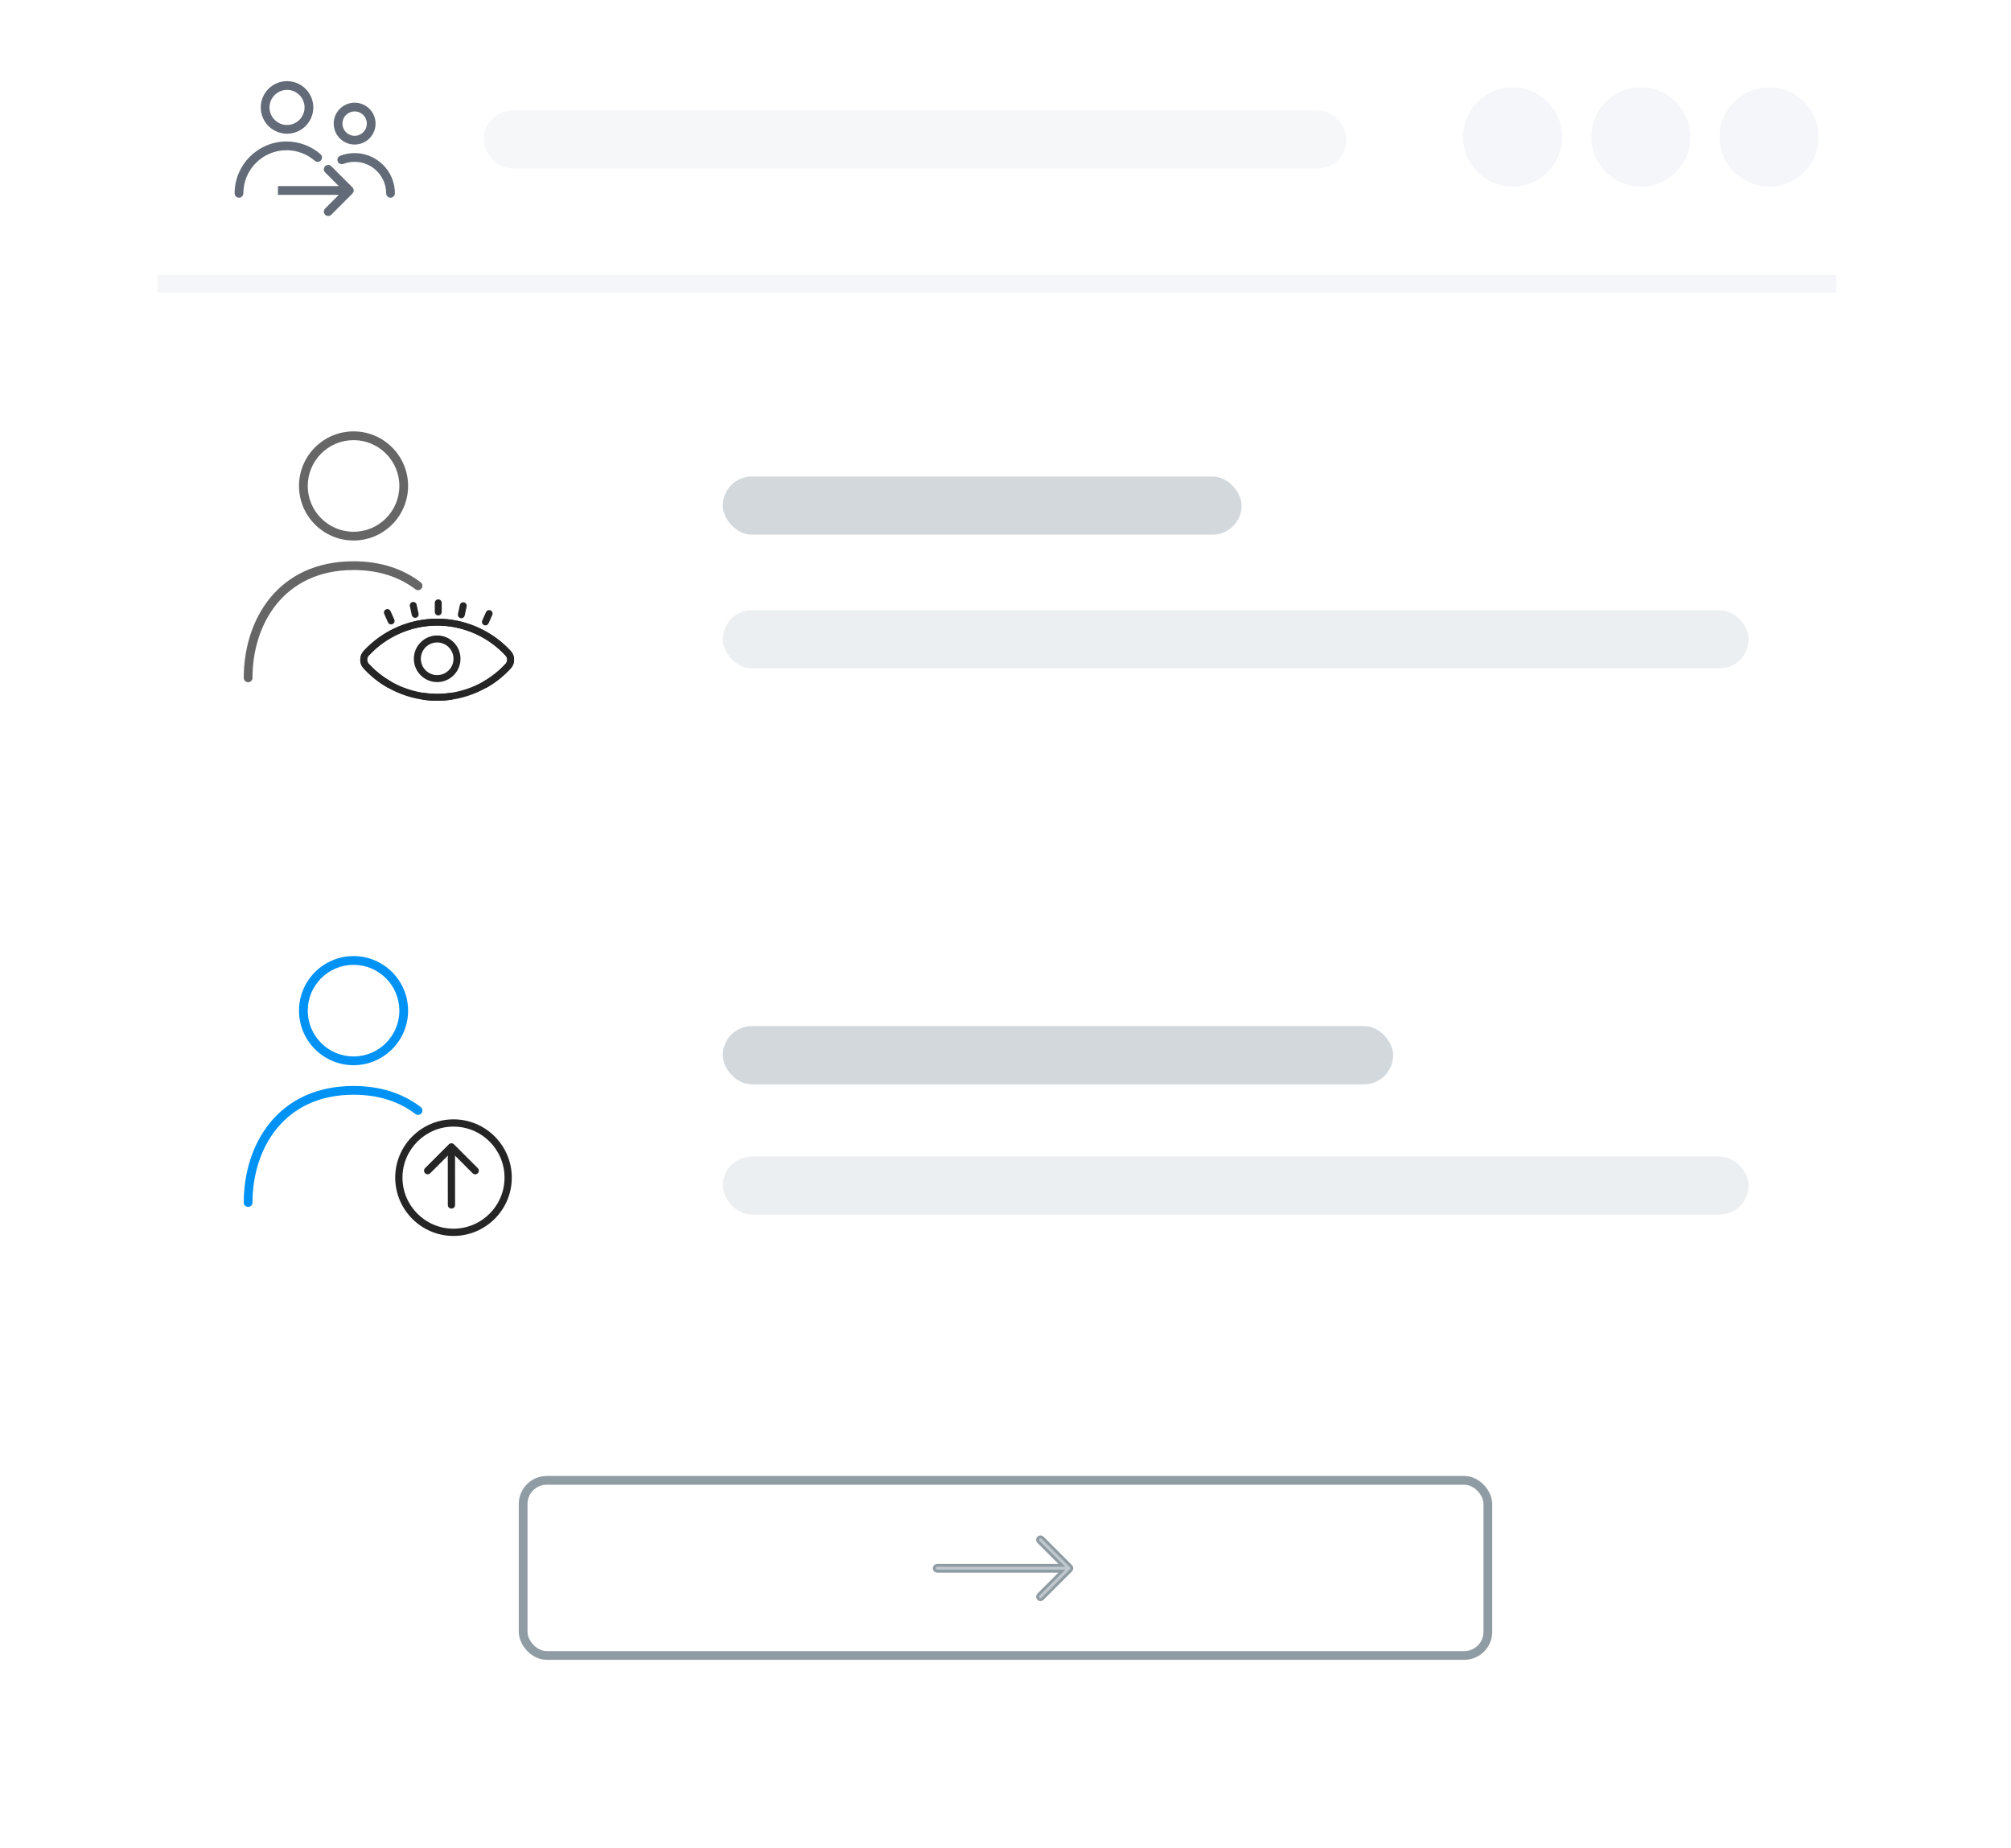 <?xml version="1.0" encoding="utf-8"?>
<svg width="345" height="317" viewBox="0 0 345 317" fill="none" xmlns="http://www.w3.org/2000/svg">
<rect x="20" width="305" height="316.58" rx="15.443" fill="white"/>
<mask id="mask0_863_1995" style="mask-type:alpha" maskUnits="userSpaceOnUse" x="20" y="0" width="305" height="317">
<rect x="20" width="305" height="316.58" rx="15.443" fill="white"/>
</mask>
<g mask="url(#mask0_863_1995)">
<rect width="282.987" height="531.917" transform="translate(30.848 -53.83)" fill="white"/>
<rect x="89.75" y="253.92" width="165.5" height="30.041" rx="4.05" stroke="#909CA3" stroke-width="1.5"/>
<rect x="22.5" y="-53.83" width="300" height="62.4" fill="white"/>
<line x1="27" y1="48.67" x2="315" y2="48.67" stroke="#F5F6F9" stroke-width="3"/>
<path d="M49.242 22.686C46.894 22.686 44.984 20.776 44.984 18.429C44.984 16.081 46.895 14.17 49.242 14.17C51.59 14.17 53.5 16.08 53.5 18.429C53.5 20.777 51.59 22.686 49.242 22.686ZM49.242 15.17C47.446 15.17 45.984 16.632 45.984 18.429C45.984 20.225 47.446 21.686 49.242 21.686C51.038 21.686 52.5 20.225 52.5 18.429C52.5 16.632 51.038 15.17 49.242 15.17ZM67.5 33.17C67.5 29.497 64.512 26.51 60.84 26.51C60.015 26.51 59.21 26.659 58.449 26.952C58.191 27.052 58.062 27.341 58.162 27.599C58.261 27.856 58.551 27.983 58.808 27.886C59.455 27.636 60.139 27.51 60.84 27.51C63.961 27.51 66.5 30.049 66.5 33.17C66.5 33.446 66.724 33.67 67 33.67C67.276 33.67 67.5 33.446 67.5 33.17ZM60.84 24.544C58.998 24.544 57.5 23.046 57.5 21.204C57.5 19.362 58.998 17.864 60.84 17.864C62.681 17.864 64.179 19.362 64.179 21.204C64.179 23.046 62.681 24.544 60.84 24.544ZM60.84 18.864C59.55 18.864 58.5 19.914 58.5 21.204C58.5 22.494 59.55 23.544 60.84 23.544C62.13 23.544 63.179 22.494 63.179 21.204C63.179 19.914 62.13 18.864 60.84 18.864ZM60.287 32.316L56.654 28.683C56.458 28.488 56.142 28.488 55.947 28.683C55.751 28.879 55.751 29.195 55.947 29.39L58.726 32.17H47.934V33.17H58.727L55.947 35.95C55.751 36.145 55.751 36.462 55.947 36.657C56.044 36.755 56.172 36.804 56.3 36.804C56.428 36.804 56.556 36.755 56.654 36.657L60.287 33.023C60.381 32.929 60.434 32.803 60.434 32.67C60.434 32.537 60.381 32.41 60.287 32.316ZM41.5 33.17C41.5 28.95 44.932 25.517 49.152 25.517C50.998 25.517 52.781 26.183 54.172 27.393C54.38 27.576 54.695 27.552 54.877 27.345C55.059 27.137 55.036 26.82 54.828 26.64C53.255 25.271 51.24 24.517 49.152 24.517C44.381 24.517 40.5 28.399 40.5 33.17C40.5 33.446 40.724 33.67 41 33.67C41.276 33.67 41.5 33.446 41.5 33.17Z" fill="#636B78" stroke="#636B78" stroke-width="0.5"/>
<path d="M183.885 269C183.885 269.132 183.832 269.259 183.738 269.353L178.853 274.238C178.755 274.336 178.627 274.384 178.499 274.384C178.371 274.384 178.243 274.336 178.146 274.238C177.951 274.043 177.951 273.726 178.146 273.531L182.178 269.5H160.776C160.5 269.5 160.276 269.276 160.276 269C160.276 268.723 160.5 268.5 160.776 268.5H182.177L178.146 264.469C177.951 264.274 177.951 263.958 178.146 263.762C178.341 263.567 178.658 263.567 178.853 263.762L183.738 268.646C183.832 268.74 183.885 268.867 183.885 269Z" fill="#BFC8CE" stroke="#909CA3" stroke-width="0.5"/>
</g>
<path d="M74.996 120C79.724 120 84.273 118 87.472 114.519C88.176 113.758 88.176 112.566 87.472 111.805C84.268 108.324 79.718 106.323 74.996 106.323C70.273 106.323 65.719 108.324 62.519 111.805C61.831 112.55 61.826 113.763 62.509 114.503C63.707 115.805 65.083 116.908 66.612 117.779C66.801 117.884 67.042 117.821 67.147 117.632C67.258 117.443 67.189 117.202 67 117.097C65.545 116.267 64.227 115.212 63.087 113.968C62.682 113.527 62.688 112.781 63.097 112.335C66.149 109.011 70.489 107.106 74.996 107.106C79.503 107.106 83.837 109.017 86.889 112.34C87.314 112.802 87.314 113.521 86.889 113.983C83.837 117.307 79.498 119.213 74.99 119.213C74.255 119.213 73.514 119.16 72.784 119.065C72.564 119.034 72.369 119.186 72.343 119.402C72.311 119.617 72.464 119.816 72.679 119.842C73.446 119.947 74.224 120 74.99 120H74.996ZM83.269 107.074C83.422 107.074 83.564 106.985 83.632 106.843L84.278 105.394C84.367 105.195 84.278 104.964 84.079 104.874C83.879 104.785 83.648 104.874 83.558 105.074L82.912 106.523C82.823 106.722 82.912 106.953 83.112 107.043C83.164 107.064 83.217 107.074 83.269 107.074ZM67.1 106.906C67.153 106.906 67.21 106.896 67.263 106.875C67.463 106.785 67.552 106.554 67.463 106.355L66.817 104.906C66.727 104.706 66.496 104.617 66.296 104.706C66.097 104.796 66.007 105.027 66.097 105.226L66.743 106.675C66.806 106.822 66.953 106.906 67.106 106.906H67.1ZM79.146 105.84C79.33 105.84 79.493 105.714 79.529 105.531L79.86 103.982C79.907 103.767 79.771 103.562 79.555 103.514C79.345 103.472 79.135 103.604 79.088 103.819L78.757 105.368C78.71 105.583 78.846 105.788 79.062 105.835C79.088 105.84 79.12 105.84 79.146 105.84ZM71.224 105.777C71.25 105.777 71.276 105.783 71.308 105.772C71.523 105.725 71.655 105.52 71.613 105.305L71.282 103.756C71.234 103.546 71.024 103.409 70.814 103.451C70.599 103.499 70.468 103.704 70.51 103.919L70.841 105.468C70.882 105.651 71.045 105.777 71.224 105.777ZM75.185 105.373C75.4 105.373 75.579 105.195 75.579 104.979V103.394C75.579 103.179 75.4 103 75.185 103C74.969 103 74.791 103.179 74.791 103.394V104.979C74.791 105.195 74.969 105.373 75.185 105.373Z" fill="#252526"/>
<path d="M75.004 120C70.276 120 65.727 118 62.528 114.519C61.824 113.758 61.824 112.566 62.528 111.804C65.732 108.324 70.282 106.323 75.004 106.323C79.727 106.323 84.281 108.324 87.481 111.804C88.169 112.55 88.174 113.763 87.491 114.503C86.293 115.805 84.917 116.908 83.388 117.779C83.199 117.884 82.958 117.821 82.853 117.632C82.742 117.443 82.811 117.202 83 117.097C84.455 116.267 85.773 115.212 86.913 113.968C87.318 113.527 87.312 112.781 86.903 112.335C83.851 109.011 79.511 107.106 75.004 107.106C70.497 107.106 66.163 109.017 63.111 112.34C62.685 112.802 62.685 113.521 63.111 113.983C66.163 117.307 70.502 119.212 75.01 119.212C75.745 119.212 76.486 119.16 77.216 119.065C77.436 119.034 77.631 119.186 77.657 119.401C77.689 119.617 77.536 119.816 77.321 119.842C76.554 119.947 75.776 120 75.01 120H75.004Z" fill="#252526"/>
<path d="M74.996 120C79.724 120 84.273 118 87.472 114.519C88.176 113.758 88.176 112.566 87.472 111.805C84.268 108.324 79.718 106.323 74.996 106.323C70.273 106.323 65.719 108.324 62.519 111.805C61.831 112.55 61.826 113.763 62.509 114.503C63.707 115.805 65.083 116.908 66.612 117.779C66.801 117.884 67.042 117.821 67.147 117.632C67.258 117.443 67.189 117.202 67 117.097C65.545 116.267 64.227 115.212 63.087 113.968C62.682 113.527 62.688 112.781 63.097 112.335C66.149 109.011 70.489 107.106 74.996 107.106C79.503 107.106 83.837 109.017 86.889 112.34C87.314 112.802 87.314 113.521 86.889 113.983C83.837 117.307 79.498 119.213 74.99 119.213C74.255 119.213 73.514 119.16 72.784 119.065C72.564 119.034 72.369 119.186 72.343 119.402C72.311 119.617 72.464 119.816 72.679 119.842C73.446 119.947 74.224 120 74.99 120H74.996ZM83.269 107.074C83.422 107.074 83.564 106.985 83.632 106.843L84.278 105.394C84.367 105.195 84.278 104.964 84.079 104.874C83.879 104.785 83.648 104.874 83.558 105.074L82.912 106.523C82.823 106.722 82.912 106.953 83.112 107.043C83.164 107.064 83.217 107.074 83.269 107.074ZM67.1 106.906C67.153 106.906 67.21 106.896 67.263 106.875C67.463 106.785 67.552 106.554 67.463 106.355L66.817 104.906C66.727 104.706 66.496 104.617 66.296 104.706C66.097 104.796 66.007 105.027 66.097 105.226L66.743 106.675C66.806 106.822 66.953 106.906 67.106 106.906H67.1ZM79.146 105.84C79.33 105.84 79.493 105.714 79.529 105.531L79.86 103.982C79.907 103.767 79.771 103.562 79.555 103.514C79.345 103.472 79.135 103.604 79.088 103.819L78.757 105.368C78.71 105.583 78.846 105.788 79.062 105.835C79.088 105.84 79.12 105.84 79.146 105.84ZM71.224 105.777C71.25 105.777 71.276 105.783 71.308 105.772C71.523 105.725 71.655 105.52 71.613 105.305L71.282 103.756C71.234 103.546 71.024 103.409 70.814 103.451C70.599 103.499 70.468 103.704 70.51 103.919L70.841 105.468C70.882 105.651 71.045 105.777 71.224 105.777ZM75.185 105.373C75.4 105.373 75.579 105.195 75.579 104.979V103.394C75.579 103.179 75.4 103 75.185 103C74.969 103 74.791 103.179 74.791 103.394V104.979C74.791 105.195 74.969 105.373 75.185 105.373Z" stroke="#252526" stroke-width="0.4"/>
<path d="M75.004 120C70.276 120 65.727 118 62.528 114.519C61.824 113.758 61.824 112.566 62.528 111.804C65.732 108.324 70.282 106.323 75.004 106.323C79.727 106.323 84.281 108.324 87.481 111.804C88.169 112.55 88.174 113.763 87.491 114.503C86.293 115.805 84.917 116.908 83.388 117.779C83.199 117.884 82.958 117.821 82.853 117.632C82.742 117.443 82.811 117.202 83 117.097C84.455 116.267 85.773 115.212 86.913 113.968C87.318 113.527 87.312 112.781 86.903 112.335C83.851 109.011 79.511 107.106 75.004 107.106C70.497 107.106 66.163 109.017 63.111 112.34C62.685 112.802 62.685 113.521 63.111 113.983C66.163 117.307 70.502 119.212 75.01 119.212C75.745 119.212 76.486 119.16 77.216 119.065C77.436 119.034 77.631 119.186 77.657 119.401C77.689 119.617 77.536 119.816 77.321 119.842C76.554 119.947 75.776 120 75.01 120H75.004Z" stroke="#252526" stroke-width="0.4"/>
<path d="M75 116.4C76.878 116.4 78.4 114.878 78.4 113C78.4 111.122 76.878 109.6 75 109.6C73.122 109.6 71.6 111.122 71.6 113C71.6 114.878 73.122 116.4 75 116.4Z" stroke="#252526" stroke-width="1.2"/>
<path d="M42.567 117.02C42.153 117.02 41.817 116.684 41.817 116.27C41.817 106.319 47.641 96.277 60.654 96.277C65.158 96.277 69.033 97.49 72.173 99.885C72.502 100.137 72.565 100.607 72.314 100.937C72.064 101.265 71.593 101.33 71.262 101.078C68.39 98.887 64.821 97.777 60.654 97.777C48.677 97.777 43.317 107.065 43.317 116.27C43.317 116.684 42.981 117.02 42.567 117.02ZM60.654 92.713C55.493 92.713 51.295 88.515 51.295 83.355C51.295 78.195 55.493 73.995 60.654 73.995C65.815 73.995 70.012 78.194 70.012 83.355C70.012 88.516 65.814 92.713 60.654 92.713ZM60.654 75.495C56.32 75.495 52.795 79.021 52.795 83.355C52.795 87.689 56.32 91.213 60.654 91.213C64.988 91.213 68.512 87.688 68.512 83.355C68.512 79.022 64.987 75.495 60.654 75.495Z" fill="#252526" fill-opacity="0.7"/>
<circle cx="259.5" cy="23.5" r="8.5" fill="#F5F6F9"/>
<circle cx="281.5" cy="23.5" r="8.5" fill="#F5F6F9"/>
<circle cx="303.5" cy="23.5" r="8.5" fill="#F5F6F9"/>
<g filter="url(#filter0_dd_863_1995)">
<rect x="11" y="142" width="323" height="93" rx="6" fill="white"/>
</g>
<rect x="124" y="176" width="115" height="10" rx="5" fill="#BFC8CE" fill-opacity="0.7"/>
<rect x="124" y="198.372" width="176" height="9.968" rx="4.984" fill="#BFC8CE" fill-opacity="0.3"/>
<rect x="124" y="104.669" width="176" height="9.968" rx="4.984" fill="#BFC8CE" fill-opacity="0.3"/>
<rect x="83" y="18.94" width="148" height="9.968" rx="4.984" fill="#BFC8CE" fill-opacity="0.15"/>
<rect x="124" y="81.741" width="89" height="9.968" rx="4.984" fill="#BFC8CE" fill-opacity="0.7"/>
<path d="M42.567 207.02C42.153 207.02 41.817 206.684 41.817 206.27C41.817 196.319 47.641 186.277 60.654 186.277C65.158 186.277 69.033 187.49 72.173 189.885C72.502 190.137 72.565 190.607 72.314 190.937C72.064 191.265 71.593 191.33 71.262 191.078C68.39 188.887 64.821 187.777 60.654 187.777C48.677 187.777 43.317 197.065 43.317 206.27C43.317 206.684 42.981 207.02 42.567 207.02ZM60.654 182.713C55.493 182.713 51.295 178.515 51.295 173.355C51.295 168.195 55.493 163.995 60.654 163.995C65.815 163.995 70.012 168.194 70.012 173.355C70.012 178.516 65.814 182.713 60.654 182.713ZM60.654 165.495C56.32 165.495 52.795 169.021 52.795 173.355C52.795 177.689 56.32 181.213 60.654 181.213C64.988 181.213 68.512 177.688 68.512 173.355C68.512 169.022 64.987 165.495 60.654 165.495Z" fill="#0092F4"/>
<path d="M77.801 192C83.315 192 87.801 196.486 87.801 202C87.801 207.513 83.315 212 77.801 212C72.287 212 67.801 207.514 67.801 202C67.801 196.485 72.287 192 77.801 192ZM77.801 210.754C82.628 210.754 86.555 206.827 86.555 202C86.555 197.172 82.628 193.246 77.801 193.246C72.974 193.246 69.047 197.173 69.047 202C69.047 206.826 72.974 210.754 77.801 210.754Z" fill="#252526"/>
<path d="M77.442 196.105C77.607 196.105 77.765 196.17 77.882 196.287L81.965 200.37C82.208 200.613 82.208 201.007 81.965 201.251C81.722 201.494 81.327 201.494 81.084 201.251L77.442 197.608L73.81 201.241C73.567 201.484 73.172 201.484 72.929 201.241C72.686 200.997 72.686 200.603 72.929 200.36L77.001 196.287C77.118 196.17 77.276 196.105 77.442 196.105Z" fill="#252526"/>
<path d="M77.444 196.688C77.788 196.688 78.067 196.967 78.067 197.311L78.072 206.688C78.072 207.032 77.794 207.311 77.449 207.311C77.105 207.311 76.826 207.032 76.826 206.688L76.821 197.311C76.821 196.967 77.099 196.688 77.444 196.688Z" fill="#252526"/>
<defs>
<filter id="filter0_dd_863_1995" x="0.983" y="134.111" width="343.034" height="113.034" filterUnits="userSpaceOnUse" color-interpolation-filters="sRGB">
<feFlood flood-opacity="0" result="BackgroundImageFix"/>
<feColorMatrix in="SourceAlpha" type="matrix" values="0 0 0 0 0 0 0 0 0 0 0 0 0 0 0 0 0 0 127 0" result="hardAlpha"/>
<feOffset dy="0.77"/>
<feGaussianBlur stdDeviation="1.812"/>
<feColorMatrix type="matrix" values="0 0 0 0 0.055 0 0 0 0 0.075 0 0 0 0 0.153 0 0 0 0.042 0"/>
<feBlend mode="normal" in2="BackgroundImageFix" result="effect1_dropShadow_863_1995"/>
<feColorMatrix in="SourceAlpha" type="matrix" values="0 0 0 0 0 0 0 0 0 0 0 0 0 0 0 0 0 0 127 0" result="hardAlpha"/>
<feOffset dy="2.129"/>
<feGaussianBlur stdDeviation="5.009"/>
<feColorMatrix type="matrix" values="0 0 0 0 0.055 0 0 0 0 0.075 0 0 0 0 0.153 0 0 0 0.06 0"/>
<feBlend mode="normal" in2="effect1_dropShadow_863_1995" result="effect2_dropShadow_863_1995"/>
<feBlend mode="normal" in="SourceGraphic" in2="effect2_dropShadow_863_1995" result="shape"/>
</filter>
</defs>
</svg>
